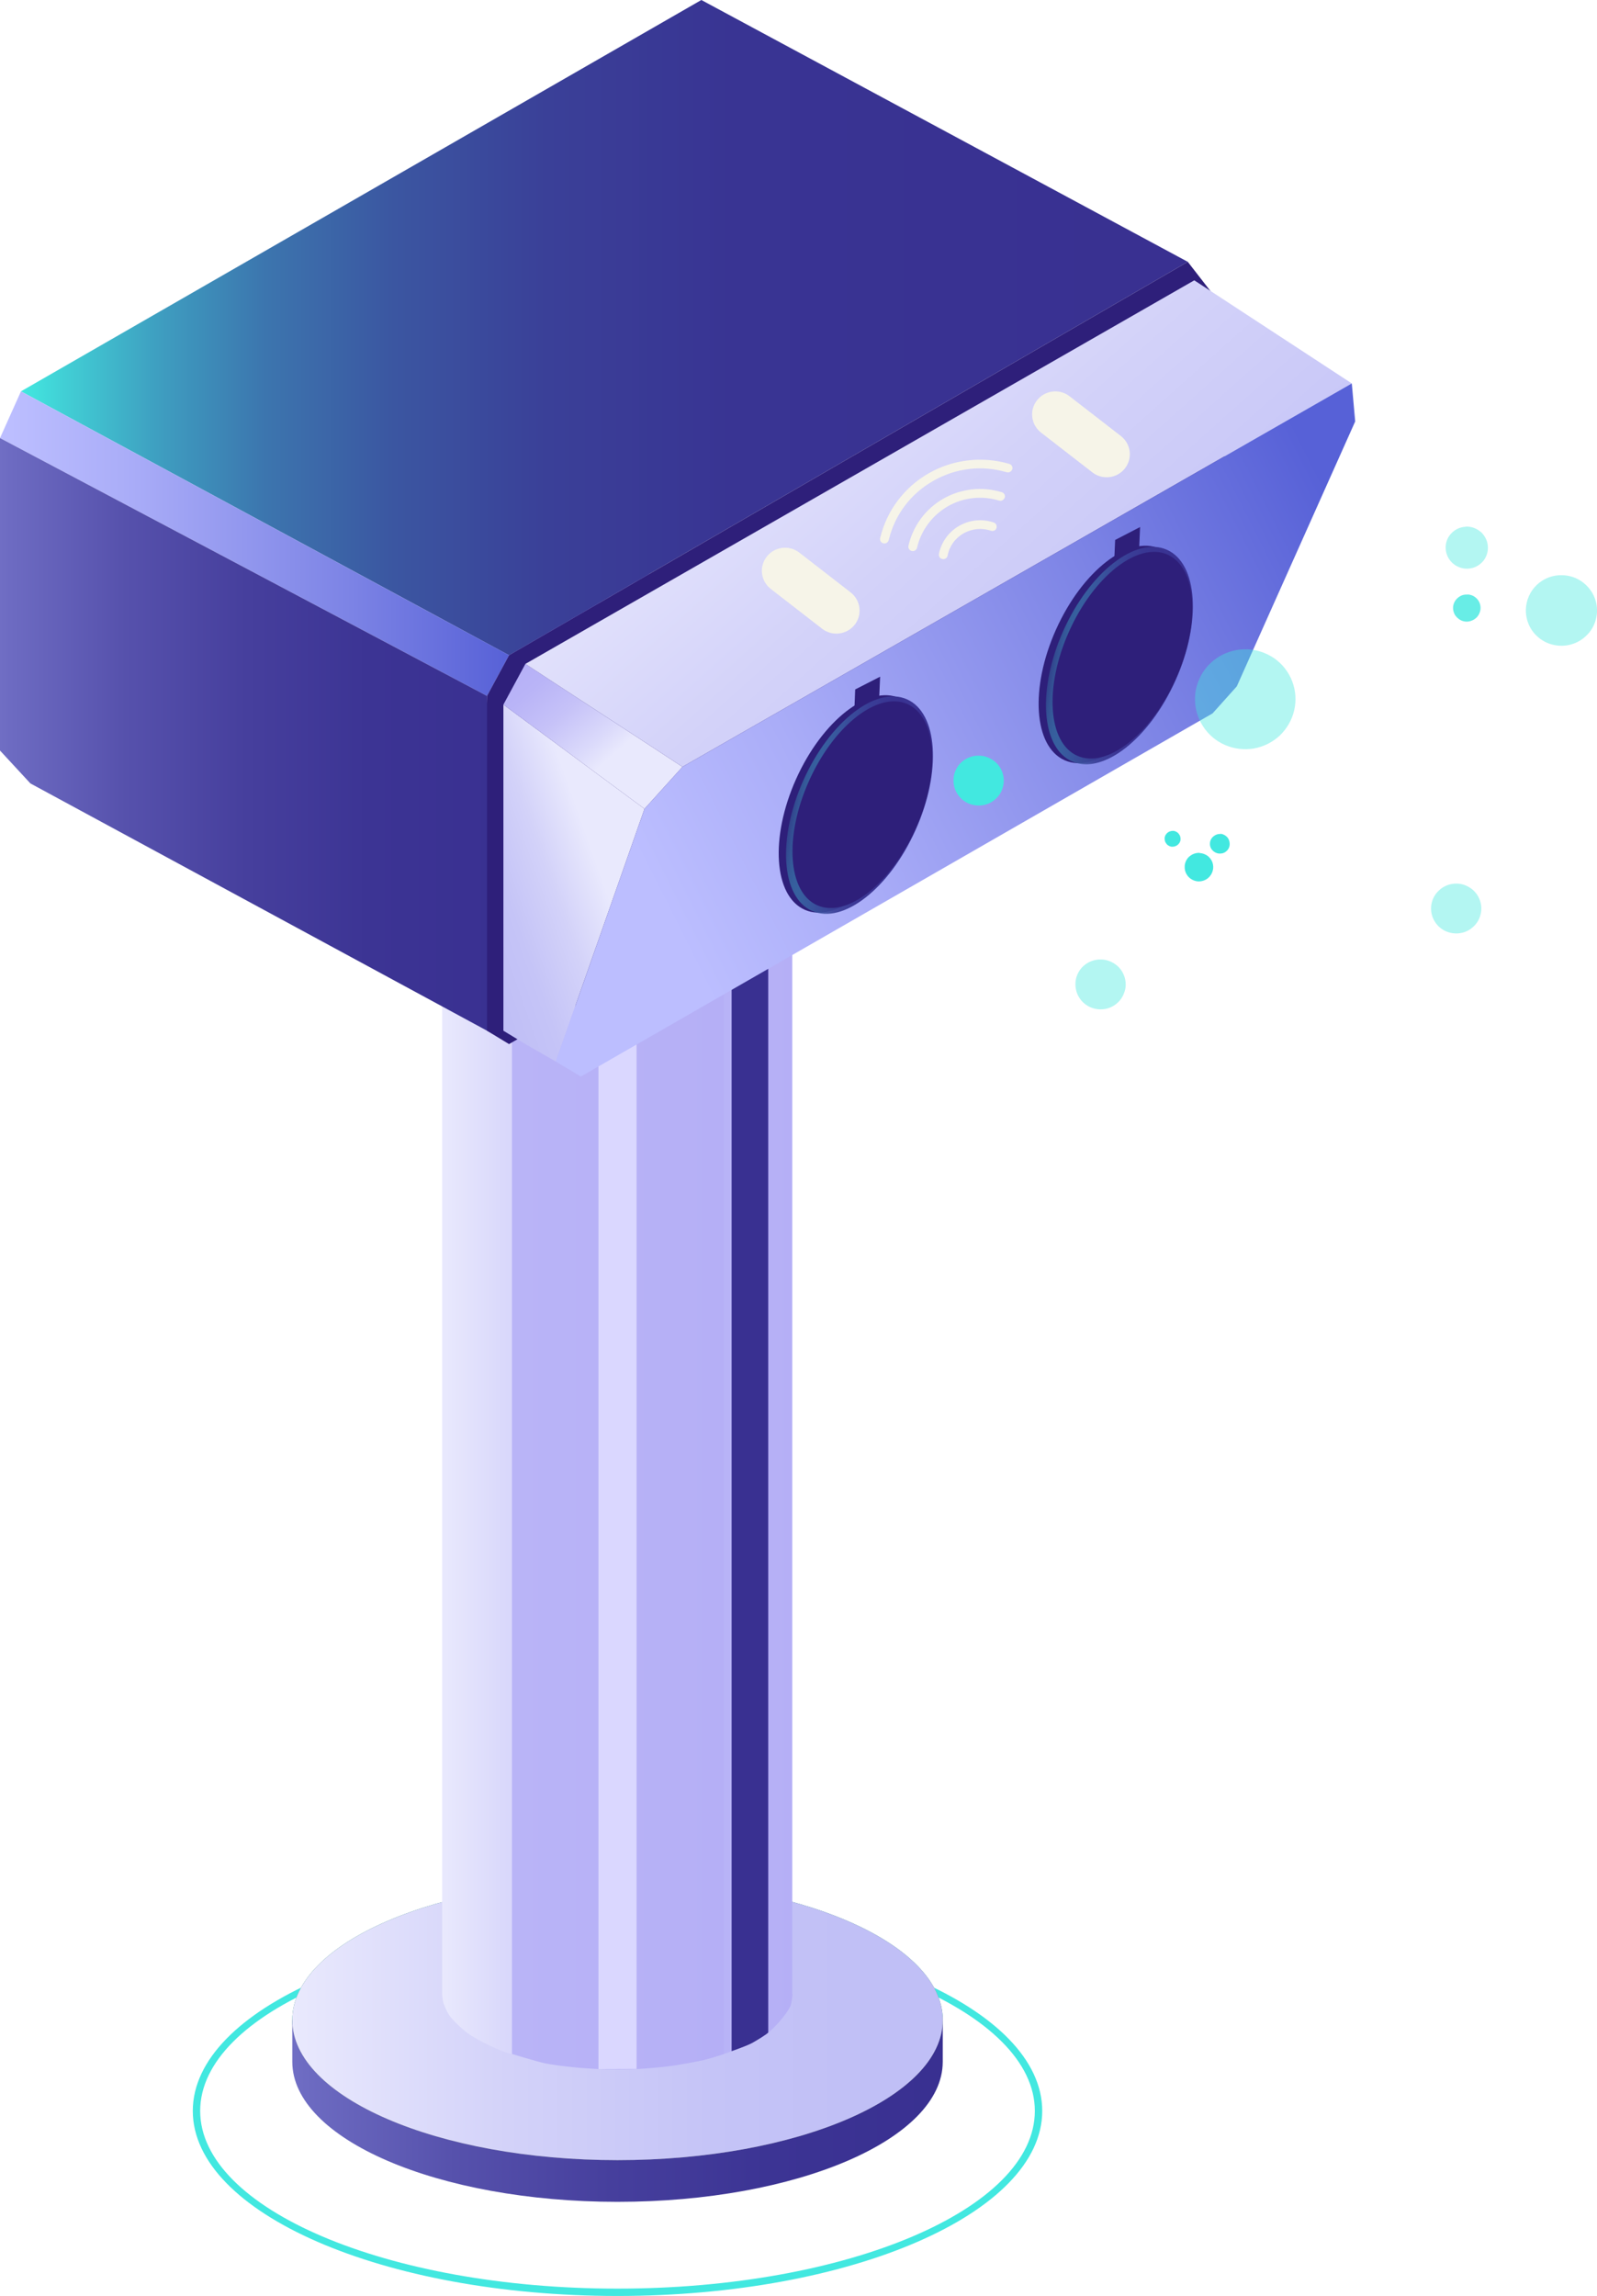 <svg width="87" height="125" viewBox="0 0 87 125" fill="none" xmlns="http://www.w3.org/2000/svg">
    <g clip-path="url(#clip0_3075_8663)">
        <path d="M33.64 125C20.885 125 10.503 120.483 10.503 114.927C10.503 109.37 20.885 104.853 33.64 104.853C46.395 104.853 56.778 109.37 56.778 114.927C56.778 120.483 46.395 125 33.64 125ZM33.64 105.253C21.102 105.253 10.905 109.594 10.905 114.927C10.905 120.259 21.102 124.6 33.64 124.6C46.178 124.6 56.375 120.259 56.375 114.927C56.375 109.594 46.178 105.253 33.64 105.253Z" fill="#42E8E0"/>
        <path d="M33.641 117.605C43.425 117.605 51.358 114.19 51.358 109.978C51.358 105.765 43.425 102.351 33.641 102.351C23.856 102.351 15.924 105.765 15.924 109.978C15.924 114.19 23.856 117.605 33.641 117.605Z" fill="#42E8E0"/>
        <path d="M51.358 112.248C51.358 116.461 43.428 119.875 33.641 119.875C23.853 119.875 15.924 116.461 15.924 112.248V109.978H51.358V112.248Z" fill="url(#paint0_linear_3075_8663)"/>
        <path d="M33.641 117.605C43.425 117.605 51.358 114.19 51.358 109.978C51.358 105.765 43.425 102.351 33.641 102.351C23.856 102.351 15.924 105.765 15.924 109.978C15.924 114.19 23.856 117.605 33.641 117.605Z" fill="#707C78"/>
        <path d="M33.641 117.605C43.425 117.605 51.358 114.19 51.358 109.978C51.358 105.765 43.425 102.351 33.641 102.351C23.856 102.351 15.924 105.765 15.924 109.978C15.924 114.19 23.856 117.605 33.641 117.605Z" fill="url(#paint1_linear_3075_8663)"/>
        <path d="M43.178 108.571C43.178 108.571 43.13 109.074 43.057 109.226C42.84 109.682 42.149 110.466 41.739 110.753C40.95 111.313 39.084 112.025 38.127 112.192C35.602 112.632 30.367 112.432 27.866 111.833C27.247 111.681 26.08 111.105 25.55 110.745C25.244 110.538 24.705 110.034 24.488 109.738C24.375 109.578 24.207 109.21 24.15 109.026C24.118 108.915 24.086 108.563 24.086 108.563V31.26H43.162V108.571H43.178Z" fill="url(#paint2_linear_3075_8663)"/>
        <path d="M39.415 111.833C39.415 111.833 38.587 112.089 38.305 112.16C37.871 112.264 36.994 112.416 36.552 112.48C36.086 112.544 35.153 112.624 34.686 112.648C34.172 112.672 33.134 112.672 32.619 112.648C32.266 112.632 31.558 112.584 31.204 112.544C30.81 112.504 30.022 112.408 29.636 112.32C29.194 112.224 27.891 111.825 27.891 111.825V31.26H39.431V111.833H39.415Z" fill="url(#paint3_linear_3075_8663)"/>
        <path d="M41.851 110.657C41.851 110.657 41.795 110.753 41.007 111.209C40.717 111.376 39.856 111.672 39.856 111.672V34.945L41.851 31.26V110.657Z" fill="url(#paint4_linear_3075_8663)"/>
        <path d="M34.678 112.64L32.603 112.648V31.26H34.678V112.64Z" fill="url(#paint5_linear_3075_8663)"/>
        <path d="M1.142 21.306L38.208 0L64.707 14.255L27.729 35.673L1.142 21.306Z" fill="url(#paint6_linear_3075_8663)"/>
        <path d="M26.531 37.888L27.729 35.673L1.142 21.306L0 23.849L26.531 37.888Z" fill="url(#paint7_linear_3075_8663)"/>
        <path d="M27.464 56.62L26.531 37.888L0 23.849V40.862L1.657 42.653L27.464 56.62Z" fill="url(#paint8_linear_3075_8663)"/>
        <path d="M27.73 56.844L26.531 56.116V37.888L27.73 35.673L64.707 14.255L66.718 16.845V32.643L65.849 34.914L27.73 56.844Z" fill="#2E1F7A"/>
        <path d="M28.622 56.843L30.279 57.795L35.112 44.036L27.424 38.359V56.116L28.622 56.843Z" fill="url(#paint9_linear_3075_8663)"/>
        <path d="M28.622 36.145L37.179 41.749L35.112 44.036L27.424 38.36L28.622 36.145Z" fill="url(#paint10_linear_3075_8663)"/>
        <path d="M37.179 41.749L28.622 36.145L65.061 15.262L73.642 20.875L37.179 41.749Z" fill="url(#paint11_linear_3075_8663)"/>
        <path d="M30.278 57.795L35.112 44.036L37.178 41.749L73.642 20.875L73.827 22.945L67.377 37.368L66.058 38.839L31.645 58.61L30.278 57.795Z" fill="url(#paint12_linear_3075_8663)"/>
        <path d="M49.479 45.124C50.906 41.942 50.696 38.756 49.008 38.008C47.321 37.26 44.796 39.232 43.368 42.414C41.941 45.596 42.151 48.781 43.839 49.53C45.526 50.278 48.051 48.305 49.479 45.124Z" fill="#2E1F7A"/>
        <path d="M47.867 38.639L46.516 39.391L46.588 37.536L47.947 36.84L47.867 38.639Z" fill="#2E1F7A"/>
        <path d="M49.878 45.188C51.306 42.007 51.095 38.821 49.408 38.072C47.72 37.324 45.195 39.297 43.767 42.478C42.34 45.66 42.55 48.846 44.238 49.594C45.925 50.342 48.451 48.37 49.878 45.188Z" fill="url(#paint13_linear_3075_8663)"/>
        <path d="M49.887 45.099C51.244 42.075 51.042 39.046 49.436 38.334C47.83 37.621 45.427 39.496 44.07 42.52C42.713 45.544 42.915 48.574 44.522 49.286C46.128 49.998 48.53 48.124 49.887 45.099Z" fill="#2E1F7A"/>
        <path d="M63.639 36.985C65.067 33.803 64.856 30.618 63.169 29.869C61.481 29.121 58.956 31.094 57.528 34.275C56.101 37.457 56.311 40.643 57.999 41.391C59.686 42.139 62.211 40.167 63.639 36.985Z" fill="#2E1F7A"/>
        <path d="M62.029 30.5L60.67 31.252L60.75 29.397L62.109 28.693L62.029 30.5Z" fill="#2E1F7A"/>
        <path d="M64.038 37.046C65.466 33.864 65.255 30.679 63.568 29.93C61.88 29.182 59.355 31.155 57.928 34.336C56.5 37.518 56.711 40.704 58.398 41.452C60.086 42.2 62.611 40.228 64.038 37.046Z" fill="url(#paint14_linear_3075_8663)"/>
        <path d="M64.055 36.961C65.412 33.937 65.21 30.907 63.604 30.195C61.998 29.483 59.595 31.357 58.238 34.381C56.881 37.406 57.083 40.435 58.69 41.147C60.296 41.859 62.698 39.985 64.055 36.961Z" fill="#2E1F7A"/>
        <path d="M58.266 21.573C57.716 21.147 56.922 21.245 56.494 21.792C56.065 22.338 56.164 23.127 56.714 23.553L59.512 25.72C60.062 26.146 60.855 26.048 61.284 25.501C61.712 24.954 61.614 24.166 61.063 23.739L58.266 21.573Z" fill="#F6F4E8"/>
        <path d="M43.543 30.085C42.993 29.659 42.2 29.757 41.771 30.304C41.343 30.851 41.441 31.639 41.991 32.065L44.789 34.232C45.339 34.658 46.132 34.56 46.561 34.013C46.989 33.467 46.891 32.678 46.341 32.252L43.543 30.085Z" fill="#F6F4E8"/>
        <path opacity="0.4" d="M85.111 31.316C85.497 31.324 85.867 31.444 86.18 31.668C86.494 31.892 86.735 32.196 86.872 32.548C87.009 32.899 87.041 33.291 86.953 33.659C86.872 34.027 86.679 34.37 86.398 34.626C86.124 34.89 85.77 35.066 85.392 35.13C85.014 35.194 84.628 35.146 84.275 34.994C83.929 34.842 83.631 34.586 83.422 34.267C83.221 33.947 83.116 33.571 83.124 33.187C83.141 32.675 83.35 32.196 83.72 31.844C84.09 31.492 84.588 31.3 85.095 31.316H85.111Z" fill="#42E8E0"/>
        <path opacity="0.4" d="M79.835 28.67C79.996 28.662 80.157 28.686 80.301 28.742C80.454 28.798 80.583 28.886 80.704 28.99C80.816 29.102 80.904 29.23 80.969 29.381C81.033 29.525 81.057 29.685 81.057 29.845C81.057 30.005 81.017 30.157 80.953 30.301C80.888 30.445 80.792 30.573 80.671 30.677C80.551 30.781 80.414 30.861 80.261 30.909C80.108 30.956 79.948 30.973 79.795 30.956C79.505 30.924 79.24 30.789 79.047 30.573C78.854 30.357 78.749 30.077 78.757 29.789C78.757 29.501 78.878 29.222 79.079 29.022C79.28 28.814 79.553 28.694 79.843 28.678L79.835 28.67Z" fill="#42E8E0"/>
        <path opacity="0.8" d="M79.955 32.364C80.1 32.372 80.245 32.42 80.358 32.508C80.478 32.596 80.567 32.715 80.615 32.852C80.663 32.987 80.671 33.139 80.631 33.283C80.591 33.427 80.518 33.555 80.406 33.651C80.293 33.747 80.156 33.811 80.012 33.835C79.867 33.859 79.714 33.835 79.585 33.771C79.457 33.707 79.344 33.603 79.264 33.483C79.191 33.355 79.151 33.211 79.159 33.067C79.167 32.875 79.256 32.692 79.409 32.556C79.561 32.42 79.746 32.356 79.947 32.372L79.955 32.364Z" fill="#42E8E0"/>
        <path opacity="0.4" d="M67.909 35.346C68.447 35.362 68.978 35.538 69.42 35.841C69.863 36.153 70.201 36.585 70.394 37.089C70.587 37.592 70.627 38.136 70.506 38.664C70.385 39.191 70.112 39.663 69.726 40.039C69.332 40.407 68.841 40.654 68.311 40.75C67.78 40.838 67.225 40.774 66.734 40.558C66.236 40.343 65.817 39.983 65.528 39.527C65.239 39.071 65.086 38.544 65.102 38.008C65.102 37.648 65.19 37.297 65.335 36.969C65.48 36.641 65.689 36.345 65.954 36.097C66.212 35.849 66.525 35.657 66.863 35.53C67.201 35.402 67.555 35.338 67.916 35.354L67.909 35.346Z" fill="#42E8E0"/>
        <path d="M53.344 41.142C53.618 41.142 53.875 41.238 54.1 41.39C54.325 41.542 54.494 41.757 54.591 42.013C54.687 42.261 54.711 42.541 54.647 42.797C54.591 43.061 54.454 43.3 54.253 43.484C54.06 43.668 53.811 43.796 53.545 43.836C53.28 43.884 53.007 43.844 52.757 43.74C52.508 43.628 52.299 43.452 52.154 43.221C52.009 42.997 51.937 42.725 51.945 42.461C51.945 42.285 51.985 42.109 52.057 41.941C52.13 41.781 52.234 41.63 52.363 41.51C52.492 41.39 52.645 41.294 52.813 41.23C52.982 41.166 53.159 41.134 53.336 41.142H53.344Z" fill="#42E8E0"/>
        <path opacity="0.4" d="M79.36 48.106C79.633 48.106 79.891 48.202 80.116 48.354C80.333 48.505 80.51 48.721 80.606 48.977C80.703 49.225 80.727 49.505 80.663 49.761C80.606 50.025 80.47 50.264 80.269 50.448C80.076 50.632 79.826 50.76 79.561 50.8C79.296 50.848 79.022 50.808 78.773 50.704C78.523 50.592 78.314 50.416 78.17 50.184C78.025 49.961 77.953 49.689 77.961 49.425C77.969 49.065 78.121 48.729 78.387 48.482C78.644 48.234 78.998 48.098 79.36 48.106Z" fill="#42E8E0"/>
        <path opacity="0.4" d="M59.987 52.239C60.26 52.239 60.518 52.335 60.743 52.487C60.968 52.639 61.137 52.855 61.233 53.11C61.33 53.358 61.354 53.638 61.29 53.894C61.225 54.15 61.097 54.398 60.896 54.581C60.703 54.765 60.453 54.893 60.188 54.933C59.922 54.981 59.649 54.941 59.4 54.837C59.151 54.725 58.941 54.55 58.797 54.318C58.652 54.094 58.58 53.822 58.587 53.558C58.587 53.382 58.628 53.206 58.7 53.038C58.773 52.879 58.877 52.727 59.006 52.607C59.134 52.487 59.287 52.391 59.456 52.327C59.625 52.263 59.802 52.231 59.979 52.239H59.987Z" fill="#42E8E0"/>
        <path d="M66.478 45.395C66.582 45.395 66.687 45.443 66.775 45.507C66.864 45.571 66.928 45.659 66.96 45.763C66.992 45.867 67 45.971 66.976 46.075C66.952 46.178 66.896 46.267 66.815 46.338C66.735 46.41 66.638 46.458 66.534 46.466C66.429 46.482 66.317 46.466 66.22 46.418C66.124 46.37 66.043 46.298 65.987 46.211C65.931 46.123 65.907 46.011 65.915 45.907C65.923 45.763 65.987 45.635 66.1 45.539C66.212 45.443 66.349 45.395 66.494 45.403L66.478 45.395Z" fill="#42E8E0"/>
        <path d="M65.36 46.443C65.512 46.451 65.657 46.507 65.786 46.594C65.906 46.691 66.003 46.81 66.051 46.954C66.1 47.098 66.108 47.258 66.067 47.402C66.027 47.554 65.947 47.682 65.834 47.786C65.722 47.89 65.577 47.954 65.424 47.978C65.271 48.002 65.118 47.978 64.974 47.906C64.837 47.842 64.716 47.73 64.644 47.602C64.563 47.474 64.531 47.322 64.539 47.162C64.539 47.058 64.572 46.962 64.612 46.866C64.66 46.778 64.716 46.691 64.797 46.627C64.877 46.563 64.966 46.507 65.062 46.475C65.159 46.443 65.263 46.427 65.36 46.435V46.443Z" fill="#42E8E0"/>
        <path d="M63.904 45.235C63.96 45.235 64.016 45.251 64.065 45.275C64.113 45.299 64.161 45.331 64.201 45.379C64.242 45.427 64.266 45.467 64.29 45.523C64.306 45.579 64.314 45.635 64.314 45.691C64.314 45.803 64.258 45.907 64.169 45.987C64.081 46.067 63.968 46.099 63.855 46.099C63.799 46.099 63.743 46.083 63.695 46.059C63.646 46.035 63.598 46.003 63.558 45.955C63.518 45.907 63.494 45.867 63.469 45.811C63.453 45.755 63.445 45.699 63.445 45.643C63.445 45.531 63.502 45.427 63.59 45.347C63.678 45.267 63.791 45.235 63.904 45.235Z" fill="#42E8E0"/>
        <path d="M54.984 25.256C53.521 24.824 51.92 25.008 50.593 25.768C49.266 26.527 48.309 27.791 47.947 29.294C47.915 29.422 47.996 29.549 48.124 29.581C48.253 29.613 48.382 29.533 48.414 29.405C48.744 28.03 49.604 26.887 50.835 26.184C52.065 25.48 53.489 25.312 54.848 25.712C54.912 25.728 54.984 25.72 55.033 25.688C55.081 25.656 55.121 25.608 55.145 25.552C55.185 25.424 55.113 25.296 54.984 25.256Z" fill="#F6F4E8"/>
        <path d="M51.389 27.151C50.424 27.702 49.733 28.638 49.492 29.709C49.459 29.837 49.54 29.965 49.668 29.997C49.797 30.029 49.926 29.949 49.958 29.821C50.175 28.878 50.786 28.054 51.631 27.567C52.475 27.079 53.496 26.967 54.429 27.255C54.494 27.279 54.566 27.263 54.622 27.231C54.671 27.199 54.711 27.151 54.735 27.095C54.775 26.967 54.703 26.831 54.574 26.799C53.513 26.471 52.355 26.599 51.389 27.151Z" fill="#F6F4E8"/>
        <path d="M52.251 28.63C51.68 28.958 51.278 29.517 51.149 30.157C51.125 30.285 51.205 30.413 51.342 30.437C51.478 30.461 51.599 30.381 51.623 30.245C51.72 29.733 52.041 29.293 52.492 29.038C52.942 28.782 53.489 28.726 53.98 28.894C54.044 28.918 54.116 28.91 54.181 28.878C54.229 28.854 54.269 28.806 54.285 28.75C54.325 28.622 54.261 28.486 54.132 28.446C53.505 28.23 52.822 28.302 52.251 28.63Z" fill="#F6F4E8"/>
    </g>
    <defs>
        <linearGradient id="paint0_linear_3075_8663" x1="15.924" y1="114.926" x2="51.358" y2="114.926" gradientUnits="userSpaceOnUse">
            <stop stop-color="#706EC4"/>
            <stop offset="0.02" stop-color="#6D6BC2"/>
            <stop offset="0.25" stop-color="#5651AC"/>
            <stop offset="0.49" stop-color="#463F9D"/>
            <stop offset="0.73" stop-color="#3C3494"/>
            <stop offset="1" stop-color="#393091"/>
        </linearGradient>
        <linearGradient id="paint1_linear_3075_8663" x1="15.924" y1="109.978" x2="51.358" y2="109.978" gradientUnits="userSpaceOnUse">
            <stop stop-color="#E9E9FD"/>
            <stop offset="0.33" stop-color="#D3D2F9"/>
            <stop offset="0.64" stop-color="#C5C4F7"/>
            <stop offset="0.9" stop-color="#C0BFF6"/>
        </linearGradient>
        <linearGradient id="paint2_linear_3075_8663" x1="24.102" y1="71.842" x2="43.178" y2="71.842" gradientUnits="userSpaceOnUse">
            <stop stop-color="#E9E9FD"/>
            <stop offset="0.16" stop-color="#DBDAFB"/>
            <stop offset="0.47" stop-color="#C6C2F8"/>
            <stop offset="0.76" stop-color="#B9B4F7"/>
            <stop offset="1" stop-color="#B5AFF6"/>
        </linearGradient>
        <linearGradient id="paint3_linear_3075_8663" x1="27.875" y1="71.962" x2="39.415" y2="71.962" gradientUnits="userSpaceOnUse">
            <stop stop-color="#B9B4F7"/>
            <stop offset="1" stop-color="#B5AFF6"/>
        </linearGradient>
        <linearGradient id="paint4_linear_3075_8663" x1="39.856" y1="71.466" x2="41.851" y2="71.466" gradientUnits="userSpaceOnUse">
            <stop offset="1" stop-color="#393091"/>
        </linearGradient>
        <linearGradient id="paint5_linear_3075_8663" x1="32.603" y1="71.954" x2="34.678" y2="71.954" gradientUnits="userSpaceOnUse">
            <stop offset="1" stop-color="#DAD7FF"/>
        </linearGradient>
        <linearGradient id="paint6_linear_3075_8663" x1="1.142" y1="17.837" x2="64.707" y2="17.837" gradientUnits="userSpaceOnUse">
            <stop stop-color="#42E8E0"/>
            <stop offset="0.04" stop-color="#41CDD4"/>
            <stop offset="0.12" stop-color="#3E9DC0"/>
            <stop offset="0.21" stop-color="#3C75AE"/>
            <stop offset="0.32" stop-color="#3B56A1"/>
            <stop offset="0.45" stop-color="#3A4098"/>
            <stop offset="0.61" stop-color="#393493"/>
            <stop offset="1" stop-color="#393091"/>
        </linearGradient>
        <linearGradient id="paint7_linear_3075_8663" x1="0" y1="29.597" x2="27.729" y2="29.597" gradientUnits="userSpaceOnUse">
            <stop offset="0.02" stop-color="#BCBEFF"/>
            <stop offset="0.25" stop-color="#AAADF8"/>
            <stop offset="0.69" stop-color="#7C83E5"/>
            <stop offset="1" stop-color="#5761D7"/>
        </linearGradient>
        <linearGradient id="paint8_linear_3075_8663" x1="0" y1="40.238" x2="27.464" y2="40.238" gradientUnits="userSpaceOnUse">
            <stop stop-color="#706EC4"/>
            <stop offset="0.02" stop-color="#6D6BC2"/>
            <stop offset="0.25" stop-color="#5651AC"/>
            <stop offset="0.49" stop-color="#463F9D"/>
            <stop offset="0.73" stop-color="#3C3494"/>
            <stop offset="1" stop-color="#393091"/>
        </linearGradient>
        <linearGradient id="paint9_linear_3075_8663" x1="32.45" y1="46.818" x2="25.487" y2="49.282" gradientUnits="userSpaceOnUse">
            <stop stop-color="#E9E9FD"/>
            <stop offset="0.36" stop-color="#D3D2F9"/>
            <stop offset="0.71" stop-color="#C5C4F7"/>
            <stop offset="1" stop-color="#C0BFF6"/>
        </linearGradient>
        <linearGradient id="paint10_linear_3075_8663" x1="33.303" y1="41.19" x2="28.478" y2="35.613" gradientUnits="userSpaceOnUse">
            <stop stop-color="#E9E9FD"/>
            <stop offset="0.16" stop-color="#DBDAFB"/>
            <stop offset="0.47" stop-color="#C6C2F8"/>
            <stop offset="0.76" stop-color="#B9B4F7"/>
            <stop offset="1" stop-color="#B5AFF6"/>
        </linearGradient>
        <linearGradient id="paint11_linear_3075_8663" x1="41.353" y1="17.709" x2="70.388" y2="50.138" gradientUnits="userSpaceOnUse">
            <stop stop-color="#E9E9FD"/>
            <stop offset="0.33" stop-color="#D3D2F9"/>
            <stop offset="0.64" stop-color="#C5C4F7"/>
            <stop offset="0.9" stop-color="#C0BFF6"/>
        </linearGradient>
        <linearGradient id="paint12_linear_3075_8663" x1="34.798" y1="48.625" x2="73.55" y2="29.118" gradientUnits="userSpaceOnUse">
            <stop offset="0.02" stop-color="#BCBEFF"/>
            <stop offset="0.25" stop-color="#AAADF8"/>
            <stop offset="0.69" stop-color="#7C83E5"/>
            <stop offset="1" stop-color="#5761D7"/>
        </linearGradient>
        <linearGradient id="paint13_linear_3075_8663" x1="43.253" y1="43.241" x2="50.383" y2="44.431" gradientUnits="userSpaceOnUse">
            <stop stop-color="#42E8E0" stop-opacity="0.17"/>
            <stop offset="0.04" stop-color="#41CDD4" stop-opacity="0.29"/>
            <stop offset="0.12" stop-color="#3E9DC0" stop-opacity="0.51"/>
            <stop offset="0.21" stop-color="#3C75AE" stop-opacity="0.69"/>
            <stop offset="0.32" stop-color="#3B56A1" stop-opacity="0.83"/>
            <stop offset="0.45" stop-color="#3A4098" stop-opacity="0.93"/>
            <stop offset="0.61" stop-color="#393493" stop-opacity="0.98"/>
            <stop offset="1" stop-color="#393091"/>
        </linearGradient>
        <linearGradient id="paint14_linear_3075_8663" x1="57.417" y1="35.106" x2="64.547" y2="36.296" gradientUnits="userSpaceOnUse">
            <stop stop-color="#42E8E0" stop-opacity="0.17"/>
            <stop offset="0.04" stop-color="#41CDD4" stop-opacity="0.29"/>
            <stop offset="0.12" stop-color="#3E9DC0" stop-opacity="0.51"/>
            <stop offset="0.21" stop-color="#3C75AE" stop-opacity="0.69"/>
            <stop offset="0.32" stop-color="#3B56A1" stop-opacity="0.83"/>
            <stop offset="0.45" stop-color="#3A4098" stop-opacity="0.93"/>
            <stop offset="0.61" stop-color="#393493" stop-opacity="0.98"/>
            <stop offset="1" stop-color="#393091"/>
        </linearGradient>
        <clipPath id="clip0_3075_8663">
            <rect width="87" height="125" fill="white"/>
        </clipPath>
    </defs>
</svg>
